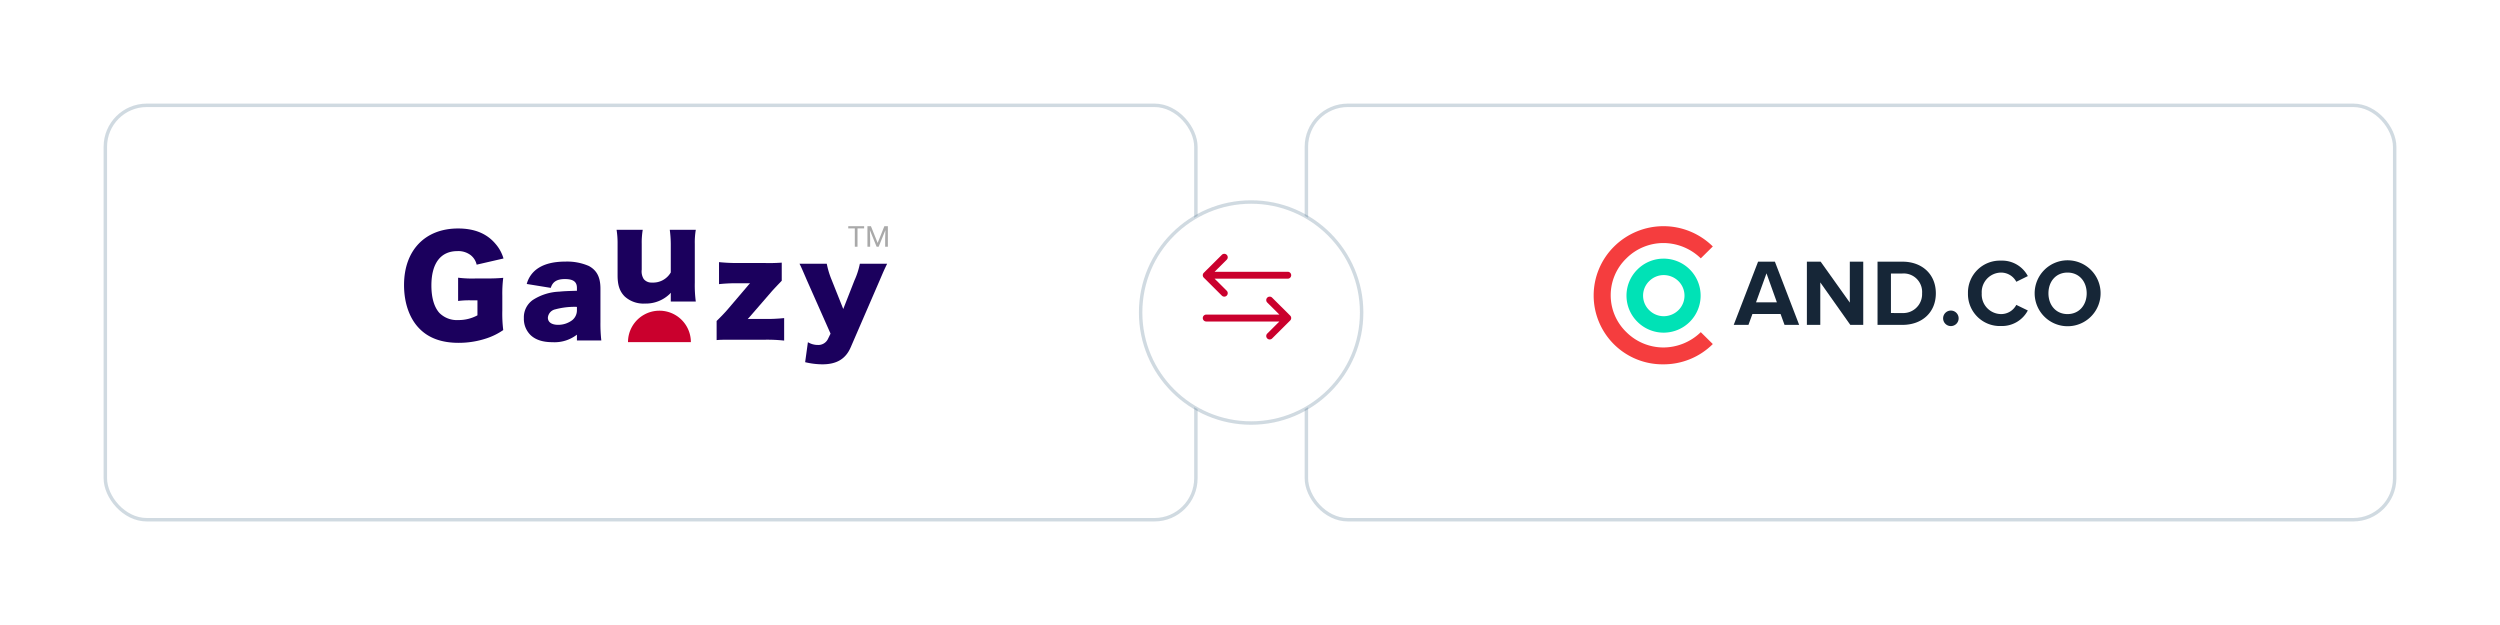 <svg xmlns="http://www.w3.org/2000/svg" xmlns:xlink="http://www.w3.org/1999/xlink" width="723.943" height="181" viewBox="0 0 723.943 181"><defs><style>.a{fill:#fff;stroke:rgba(51,91,122,0.23);stroke-miterlimit:10;}.b{fill:#162637;}.c{fill:#f53d3e;}.c,.d,.e,.f{fill-rule:evenodd;}.d{fill:#00e2b6;}.e{fill:#1b005d;}.f,.h{fill:#ca002d;}.g{fill:#a9a9a9;}.i{filter:url(#e);}.j{filter:url(#c);}.k{filter:url(#a);}</style><filter id="a" x="347.8" y="0" width="376.143" height="181" filterUnits="userSpaceOnUse"><feOffset dx="1" dy="5" input="SourceAlpha"/><feGaussianBlur stdDeviation="10" result="b"/><feFlood flood-opacity="0.043"/><feComposite operator="in" in2="b"/><feComposite in="SourceGraphic"/></filter><filter id="c" x="0" y="0" width="376.8" height="181" filterUnits="userSpaceOnUse"><feOffset dx="1" dy="5" input="SourceAlpha"/><feGaussianBlur stdDeviation="10" result="d"/><feFlood flood-opacity="0.043"/><feComposite operator="in" in2="d"/><feComposite in="SourceGraphic"/></filter><filter id="e" x="299.8" y="28" width="125" height="125" filterUnits="userSpaceOnUse"><feOffset dx="1" dy="5" input="SourceAlpha"/><feGaussianBlur stdDeviation="10" result="f"/><feFlood flood-opacity="0.043"/><feComposite operator="in" in2="f"/><feComposite in="SourceGraphic"/></filter></defs><g transform="translate(-298.2 -411.5)"><g transform="translate(-162.5 -88)"><g class="k" transform="matrix(1, 0, 0, 1, 460.7, 499.5)"><rect class="a" width="315.143" height="120" rx="12" transform="translate(377.3 25.5)"/></g><g transform="translate(922.191 565)"><path class="b" d="M55.267,28.577h4.239L52.477,10.271H47.61L40.555,28.577h4.266l1.149-3.156h8.152Zm-5.223-14.93,3.008,8.4H47.013Z"/><path class="b" d="M74.315,28.577h3.746V10.271H74.174V22.127L65.728,10.271H61.74V28.577h3.883v-12.3Z"/><path class="b" d="M82.2,28.577H89.4c5.715,0,9.685-3.623,9.685-9.139s-3.965-9.167-9.685-9.167H82.2Zm3.883-3.431V13.7h3.3a5.339,5.339,0,0,1,5.4,3.477,5.373,5.373,0,0,1,.319,2.263,5.477,5.477,0,0,1-3.493,5.349,5.443,5.443,0,0,1-2.223.36Z"/><path class="b" d="M101.192,26.656a2.247,2.247,0,1,0,.657-1.564A2.255,2.255,0,0,0,101.192,26.656Z"/><path class="b" d="M117.952,28.906a8.462,8.462,0,0,0,7.766-4.5l-3.336-1.619a4.941,4.941,0,0,1-4.43,2.662A5.66,5.66,0,0,1,112.7,21.7a5.7,5.7,0,0,1-.325-2.257,5.676,5.676,0,0,1,3.361-5.528,5.642,5.642,0,0,1,2.222-.483,4.991,4.991,0,0,1,4.43,2.662l3.336-1.647a8.411,8.411,0,0,0-7.766-4.474,9.256,9.256,0,0,0-9.571,9.469,9.258,9.258,0,0,0,5.884,8.843A9.2,9.2,0,0,0,117.952,28.906Z"/><path class="b" d="M127.7,19.441a9.547,9.547,0,1,0,2.791-6.763A9.583,9.583,0,0,0,127.7,19.441Zm15.066,0c0,3.4-2.187,6.011-5.551,6.011s-5.523-2.607-5.523-6.011c0-3.431,2.164-6.011,5.523-6.011S142.766,16.01,142.766,19.441Z"/><path class="c" d="M20.19,40A19.937,19.937,0,0,1,5.9,5.905,20.308,20.308,0,0,1,34.5,5.87L31.02,9.312A15.62,15.62,0,0,0,20.188,4.877,15.227,15.227,0,0,0,9.438,9.349a14.839,14.839,0,0,0,0,21.3,15.227,15.227,0,0,0,10.75,4.471A15.62,15.62,0,0,0,31.02,30.685l3.48,3.443A20.175,20.175,0,0,1,20.19,40Z"/><path class="d" d="M12.656,27.668a10.638,10.638,0,0,1,0-15.113,10.717,10.717,0,1,1,0,15.113Zm11.9-3.361a5.917,5.917,0,0,0,0-8.39,6.117,6.117,0,0,0-4.266-1.761,5.964,5.964,0,0,0-4.216,1.761,5.862,5.862,0,0,0,0,8.39,5.965,5.965,0,0,0,4.216,1.761,6.119,6.119,0,0,0,4.265-1.761Z"/></g></g><g transform="translate(-590.247 191)"><g class="j" transform="matrix(1, 0, 0, 1, 888.45, 220.5)"><rect class="a" width="315.8" height="120" rx="12" transform="translate(29.5 25.5)"/></g><g transform="translate(1005.447 286)"><g transform="translate(0.001 0)"><g transform="translate(0)"><path class="e" d="M21.258,21.176H19.43a24.527,24.527,0,0,0-3.773.189V14.623a32.585,32.585,0,0,0,4.99.229h3.048c1.944,0,3.353-.039,5.031-.191a36.011,36.011,0,0,0-.268,5.181v4.268a38.82,38.82,0,0,0,.268,5.676,18.929,18.929,0,0,1-4.838,2.4,25.475,25.475,0,0,1-8.079,1.3c-4.838,0-8.609-1.333-11.316-4.079C1.6,26.508,0,21.974,0,16.754,0,6.735,6.056.371,15.657.371c4.761,0,8.382,1.486,10.9,4.536A11.076,11.076,0,0,1,28.8,9.059l-7.773,1.792a4.813,4.813,0,0,0-1.715-2.744,5.875,5.875,0,0,0-3.846-1.183c-4.879,0-7.544,3.544-7.544,9.946,0,3.543.8,6.285,2.324,7.963a7.152,7.152,0,0,0,5.485,2.056,11.419,11.419,0,0,0,5.526-1.37Z" transform="translate(0 0.292)"/><path class="e" d="M34.789,19.865V18.847a21.643,21.643,0,0,0-6.3.727,2.694,2.694,0,0,0-2.112,2.4c0,1.31,1.092,2.076,2.985,2.076a6.744,6.744,0,0,0,4.116-1.386,3.67,3.67,0,0,0,1.31-2.8m0-5.681v-.836c0-1.747-1.056-2.549-3.46-2.549-2.33,0-3.568.766-4.113,2.549l-6.957-1.129a7.827,7.827,0,0,1,3.06-4.406c1.967-1.385,4.659-2.076,8.193-2.076a15.788,15.788,0,0,1,6.737,1.276c2.33,1.274,3.35,3.276,3.35,6.555V23.4a42.548,42.548,0,0,0,.254,5.17H34.789V26.893a10.575,10.575,0,0,1-7.064,2.185c-2.767,0-4.843-.656-6.3-2a6.554,6.554,0,0,1-2-4.952,6.119,6.119,0,0,1,2.66-5.317,15.154,15.154,0,0,1,7.573-2.367c1.42-.145,2.512-.182,5.134-.255" transform="translate(15.275 4.513)"/><path class="e" d="M49.854.589h7.537A21.583,21.583,0,0,0,57.1,4.646V15.9a35.727,35.727,0,0,0,.291,5.463H50.145V19.794a9.728,9.728,0,0,1,.036-.983,9.959,9.959,0,0,1-7.575,3.13A8.024,8.024,0,0,1,36.818,19.9c-1.456-1.458-2.076-3.243-2.076-6.119V4.646A24.634,24.634,0,0,0,34.451.589h7.573a22.087,22.087,0,0,0-.291,4.057V12.11a4.16,4.16,0,0,0,.582,2.733,2.854,2.854,0,0,0,2.367,1.018,5.91,5.91,0,0,0,5.463-2.93V4.646A32.518,32.518,0,0,0,49.854.589" transform="translate(27.096 0.463)"/><path class="e" d="M69.527,5.971v5.243c-1.385,1.456-2.44,2.548-3.094,3.314L60.35,21.556c-.291.327-.4.472-.691.763a10.109,10.109,0,0,1,1.093-.036h3.97a47.613,47.613,0,0,0,5.5-.255v6.519a45.44,45.44,0,0,0-5.535-.255h-9.1c-2.914,0-3.75,0-4.917.111V22.866c1.42-1.383,2.331-2.365,3.1-3.239l5.9-6.919a9.372,9.372,0,0,1,.691-.765h-3.5a47.648,47.648,0,0,0-5.5.254V5.824a49.743,49.743,0,0,0,5.5.257h7.684a49.575,49.575,0,0,0,4.99-.111" transform="translate(39.848 4.581)"/><path class="e" d="M73.093,26.329l-6.81-15.366C64.717,7.322,64.571,6.995,64.1,6.084H72a24.229,24.229,0,0,0,1.42,4.7l3.352,8.413,3.239-8.266a21.85,21.85,0,0,0,1.567-4.843h7.9c-.911,1.894-.911,1.894-2.187,4.879L78.954,30.227c-1.456,3.423-4.079,4.988-8.229,4.988a21.836,21.836,0,0,1-4.988-.62l.8-5.788a5.558,5.558,0,0,0,2.841.8A3.09,3.09,0,0,0,72.326,27.9Z" transform="translate(50.414 4.785)"/><path class="f" d="M54.51,22.8H36.3a9.1,9.1,0,1,1,18.206,0" transform="translate(28.554 10.774)"/><path class="g" d="M76.6.645H74.686v5.3h-.78V.645H72V0h4.6ZM78.572,0l1.944,4.851L82.46,0h1.017V5.945h-.784V3.63l.074-2.5L80.814,5.945h-.6l-1.948-4.8.078,2.487V5.945H77.56V0Z" transform="translate(56.629 0)"/></g></g></g></g><g transform="translate(-60.5 166)"><g class="i" transform="matrix(1, 0, 0, 1, 358.7, 245.5)"><circle class="a" cx="32" cy="32" r="32" transform="translate(329.3 53.5)"/></g><g transform="translate(18 19.7)"><path class="h" d="M25.307,5.492h0L20.081.291A1,1,0,0,0,18.67,1.709L22.178,5.2H1a1,1,0,0,0,0,2H22.178L18.67,10.691a1,1,0,0,0,1.411,1.418l5.225-5.2h0A1,1,0,0,0,25.307,5.492Z" transform="translate(689 311.7)"/><path class="h" d="M.293,5.492h0L5.519.291A1,1,0,0,1,6.93,1.709L3.422,5.2H24.6a1,1,0,0,1,0,2H3.422L6.93,10.692a1,1,0,0,1-1.411,1.418L.294,6.909h0A1,1,0,0,1,.293,5.492Z" transform="translate(689 299.3)"/></g></g></g></svg>
